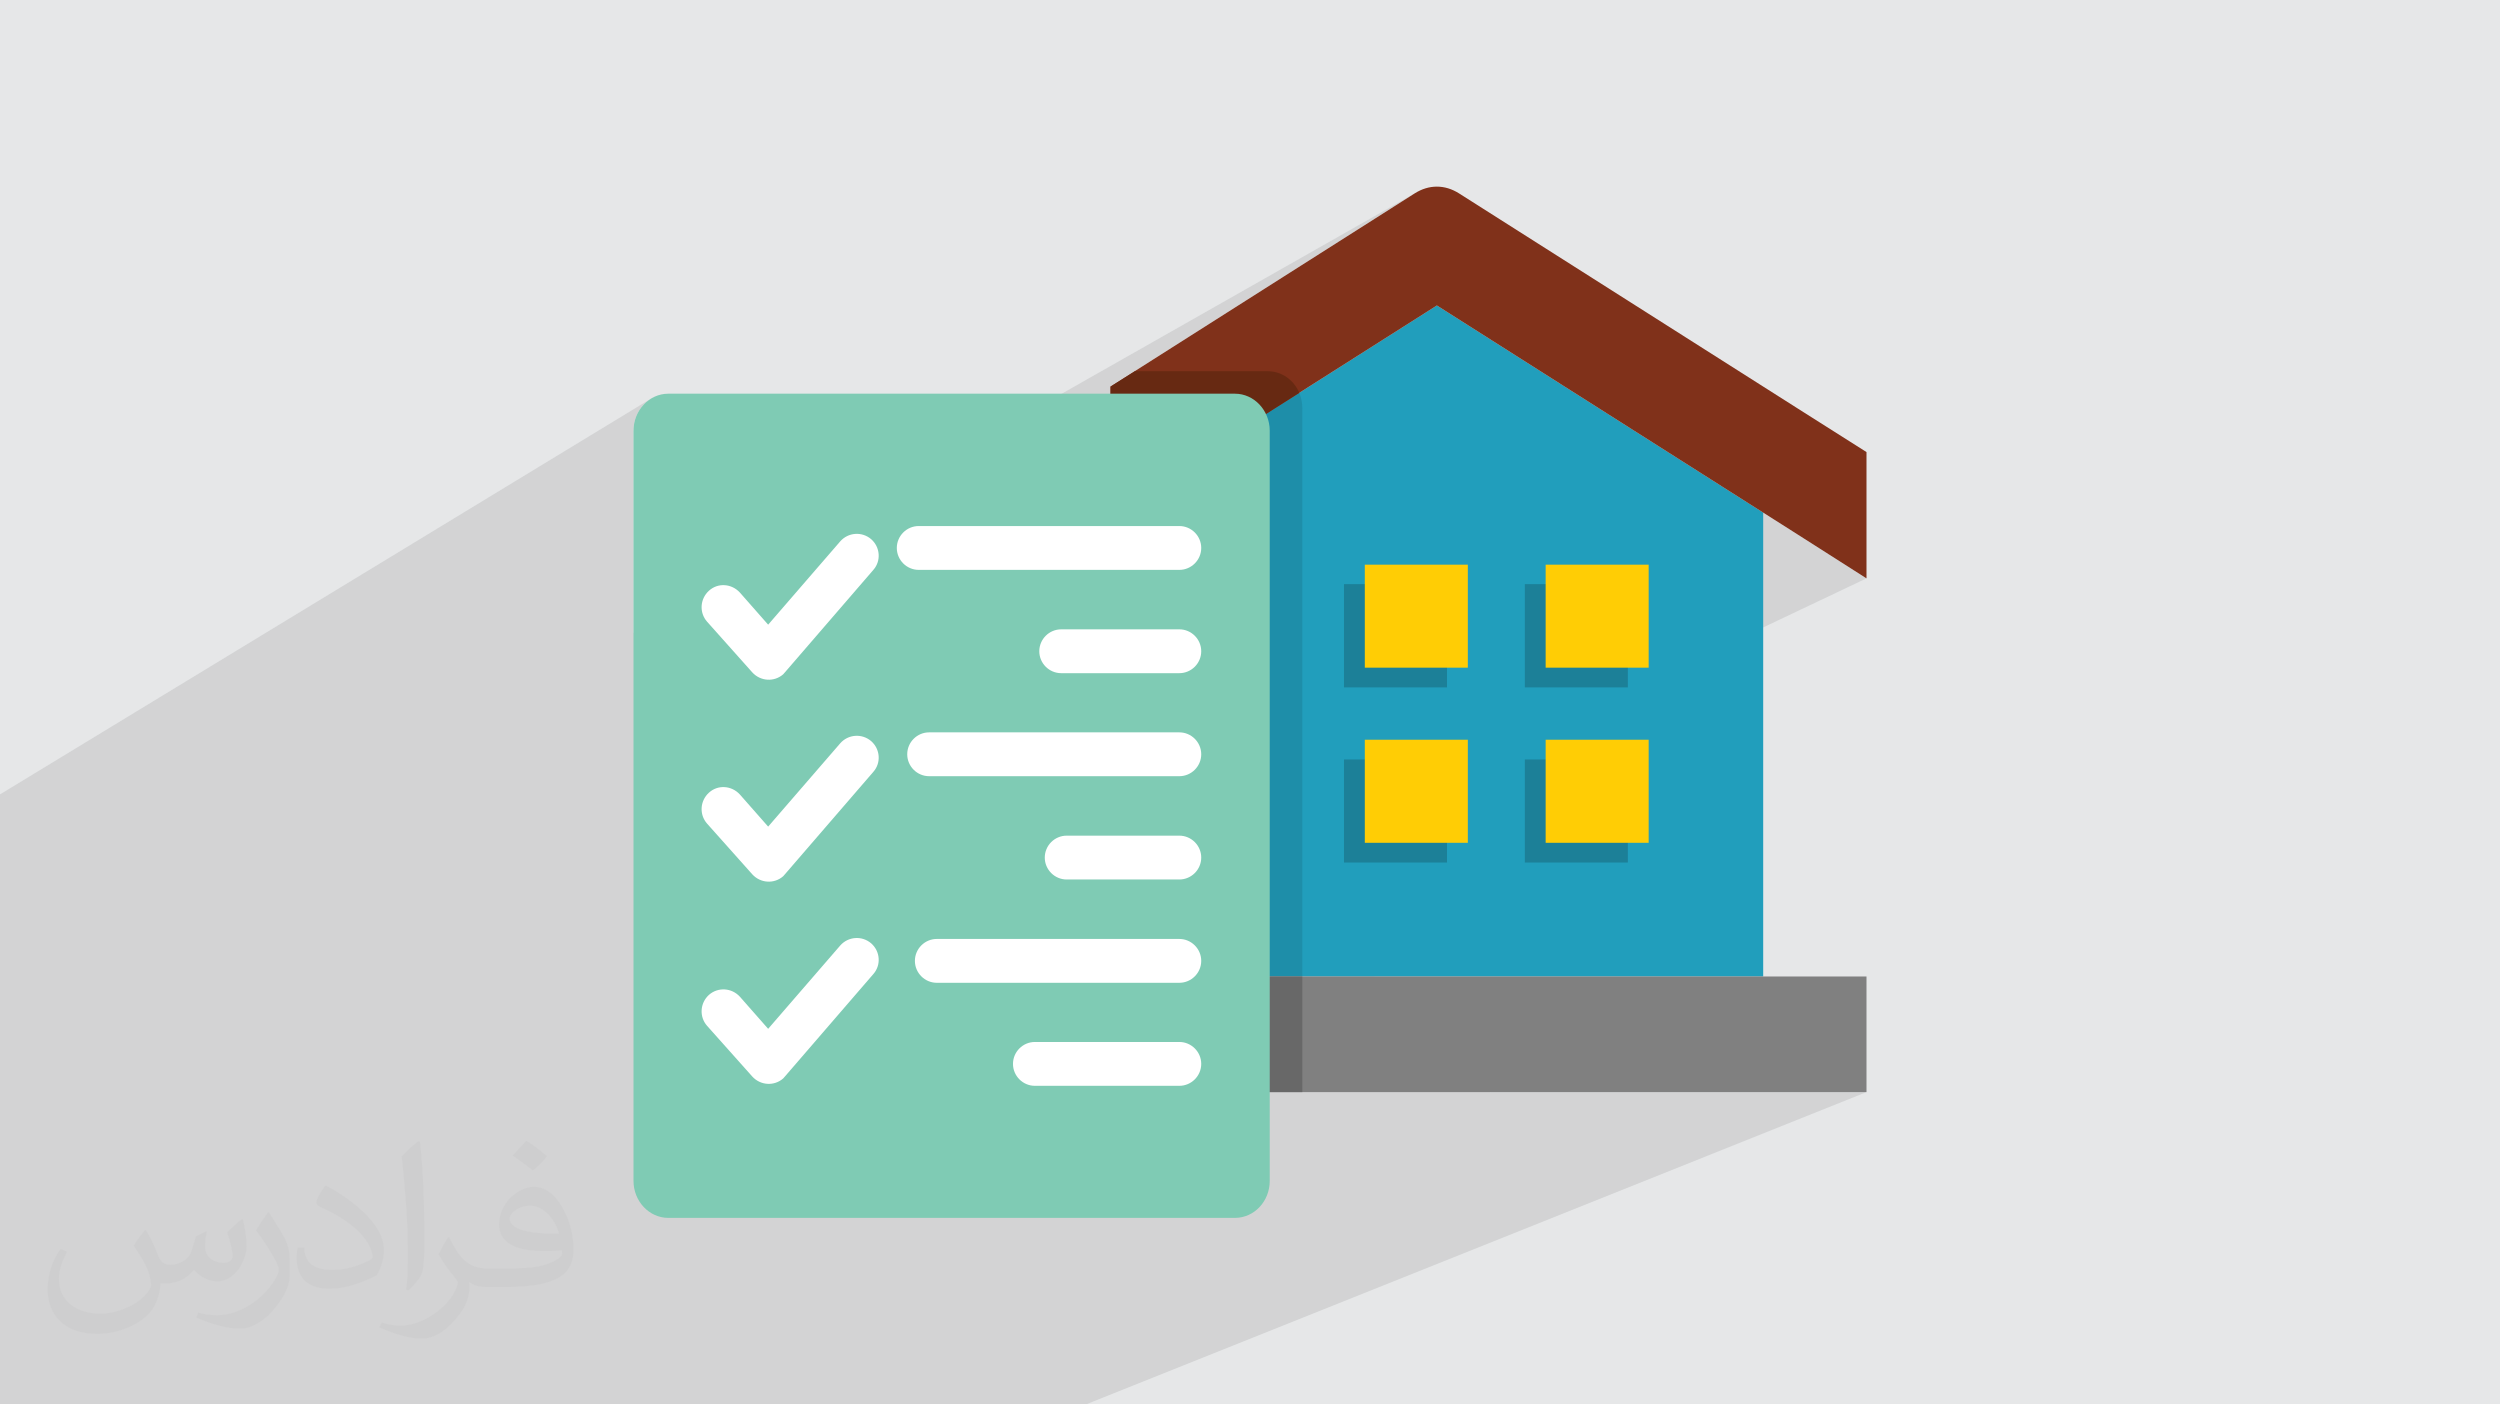 <?xml version="1.0" encoding="UTF-8"?>
<!DOCTYPE svg PUBLIC "-//W3C//DTD SVG 1.0//EN" "http://www.w3.org/TR/2001/REC-SVG-20010904/DTD/svg10.dtd">
<!-- Creator: CorelDRAW -->
<svg xmlns="http://www.w3.org/2000/svg" xml:space="preserve" width="94.192mm" height="52.917mm" version="1.0" style="shape-rendering:geometricPrecision; text-rendering:geometricPrecision; image-rendering:optimizeQuality; fill-rule:evenodd; clip-rule:evenodd"
viewBox="0 0 9404.92 5283.66"
 xmlns:xlink="http://www.w3.org/1999/xlink"
 xmlns:xodm="http://www.corel.com/coreldraw/odm/2003">
 <defs>
  <style type="text/css">
   <![CDATA[
    .fil5 {fill:#1C8098}
    .fil4 {fill:#1E8EA9}
    .fil3 {fill:#219EBC}
    .fil7 {fill:#672912}
    .fil9 {fill:#686868}
    .fil10 {fill:#7FCBB4}
    .fil6 {fill:#80311A}
    .fil8 {fill:gray}
    .fil12 {fill:#FFCD05}
    .fil11 {fill:white;fill-rule:nonzero}
    .fil2 {fill:#373435;fill-opacity:0.031}
    .fil1 {fill:#2B2A29;fill-opacity:0.102}
    .fil0 {fill:#E6E7E8}
   ]]>
  </style>
 </defs>
 <g id="Layer_x0020_1">
  <polygon class="fil0" points="-0,0 9404.92,0 9404.92,5283.66 -0,5283.66 "/>
  <polygon class="fil1" points="-0,4013.93 -0,3970.58 -0,3958.51 -0,3911.36 -0,3901.53 -0,3868.27 -0,3814.75 -0,3812.06 -0,3807.21 -0,3801.87 -0,3780.96 -0,3735.87 -0,3060.01 -0,2988.47 2451.8,1497.97 2441,1504.97 2430.92,1513.02 2421.61,1522.03 2413.16,1531.94 2405.62,1542.66 2399.05,1554.14 2393.53,1566.29 2389.12,1579.05 2385.89,1592.34 2383.9,1606.08 2383.22,1620.22 2383.22,1708.35 2383.22,1796.49 2383.22,1884.64 2383.22,1972.78 2383.22,2060.94 2383.22,2149.11 2383.22,2237.26 2383.22,2325.44 2383.22,2381.26 2680.63,2212.22 2687.86,2208.46 2695.33,2205.48 2702.99,2203.3 2710.78,2201.91 2718.64,2201.29 2725.41,2201.42 5332.07,721.58 5321.95,727.56 5321.95,727.57 4261.81,1400.9 4269.54,1396.54 4769.47,1396.54 4779.23,1396.92 4788.81,1398.04 4798.17,1399.9 4807.27,1402.45 4816.11,1405.66 4824.65,1409.53 4832.85,1414.01 4840.72,1419.08 4848.21,1424.73 4855.3,1430.91 4861.97,1437.61 4867.58,1444.12 5405.45,1149.15 6762.97,2010.88 7021.7,2175.8 5521.93,2887.65 5521.93,2921.47 5814.67,2782.93 6202.24,2782.93 6202.24,3170.5 6123.9,3205.8 6123.9,3244.72 5168.81,3673.52 6633.1,3673.51 5605.3,4108.5 7021.7,4108.5 4084.6,5283.66 2999,5283.66 2975.77,5283.66 2828.64,5283.66 2202.64,5283.66 1760.44,5283.66 1654.92,5283.66 1582.46,5283.66 1562.82,5283.66 1511.74,5283.66 1422.58,5283.66 1351.18,5283.66 1180.02,5283.66 1117.36,5283.66 1025.57,5283.66 1018.2,5283.66 995.26,5283.66 958.51,5283.66 949.49,5283.66 933.84,5283.66 921.62,5283.66 739.06,5283.66 739.05,5283.66 737.17,5283.66 703.03,5283.66 635.78,5283.66 599.46,5283.66 573.1,5283.66 381.57,5283.66 375.15,5283.66 366.27,5283.66 325.66,5283.66 237.09,5283.66 30.96,5283.66 -0,5283.66 -0,5277.34 -0,5265.89 -0,5252.75 -0,5245.06 -0,5164.07 -0,5128.95 -0,5127.17 -0,5125.1 -0,5121.24 -0,5115.93 -0,5083.94 -0,5067.68 -0,4983.94 -0,4811.62 -0,4806.87 -0,4804.49 -0,4800.54 -0,4771.13 -0,4670.03 -0,4617.8 -0,4617.48 -0,4584.92 -0,4576.25 -0,4515.73 -0,4497.29 -0,4479.67 -0,4471.03 -0,4464.94 -0,4464.07 -0,4457.49 -0,4401.23 -0,4355.29 -0,4200.41 -0,4200.4 -0,4160.67 -0,4160.44 -0,4149.2 -0,4147.22 -0,4143.5 "/>
  <path class="fil2" d="M548.54 4627.69c17.95,27.21 29.6,53.36 40.96,82.43 8.45,16.91 12.93,48.09 52.57,48.09 11.61,0 28.28,-3.42 43.06,-11.61 16.63,-8.73 29.32,-21.94 35.94,-42l15.85 -53.36 38.57 -19.02 2.64 2.64c-5.27,20.09 -6.59,39.36 -6.59,54.43 0,44.63 38.57,61.56 69.22,61.56 17.95,0 34.09,-8.73 34.09,-25.11 0,-21.13 -8.98,-57.06 -20.62,-89.29 17.95,-17.95 35.94,-35.94 56.53,-50.47l3.17 1.6c8.98,38.04 14,75.56 14,100.66 0,24.57 -10.83,51.79 -19.81,69.49 -18.49,34.87 -51.25,62.62 -90.87,62.62 -30.1,0 -63.65,-15.07 -86.66,-43.06l-1.32 0c-21.66,26.96 -55.22,51.25 -108.86,51.25l-16.63 0c-2.64,35.41 -10.29,60.49 -21.94,82.95 -31.95,62.34 -126.81,106.47 -216.1,106.47 -124.17,0 -186.51,-71.59 -186.51,-166.96 0,-58.91 19.27,-113.6 48.88,-152.42l24.29 10.04c-18.49,35.41 -30.91,68.68 -30.91,101.45 0,89.29 72.66,131.83 156.4,131.83 77.68,0 173.83,-49.41 191.28,-106.72 -6.59,-62.62 -30.1,-91.93 -66.04,-148.99 10.83,-19.02 24.83,-38.04 42.28,-58.38l3.17 0 0 0 0 0 -0.02 -0.09zm1432.13 -336.04c26.15,16.39 51.79,35.66 76.87,57.85 -14,19.81 -31.45,37.79 -53.11,53.64 -25.11,-20.34 -50.19,-37.79 -75.84,-56.27 17.42,-19.55 34.62,-38.29 52.04,-55.22l0 0 0 0 0 0 0 0 0 0 0.03 0zm13.47 244.11c-42.28,0 -76.87,27.75 -76.87,48.34 0,44.13 84.53,57.85 185.72,57.31 -12.68,-51.79 -57.06,-105.68 -108.86,-105.68l0.01 0.03zm-94.86 236.19c54.96,0 103.04,-1.6 139.74,-10.83 40.96,-10.29 75.56,-30.91 75.56,-45.17 0,-3.7 0,-8.19 -1.32,-11.89 -22.98,2.11 -49.41,2.11 -72.38,2.11 -74.49,0 -131.55,-16.91 -154.02,-58.66 -5.55,-11.61 -9.51,-24.57 -9.51,-39.36 0,-40.43 17.42,-79.79 48.09,-107 25.61,-22.45 53.89,-36.44 82.67,-36.44 52.04,0 93.51,41.75 122.57,107.54 15.85,35.94 26.68,77.4 26.68,129.72 0,34.87 -9.51,64.19 -31.17,85.85 -40.43,39.11 -114.92,53.89 -229.04,53.89l-51.79 0 0 0 -13.47 0c-28.28,0 -48.62,-5.02 -64.72,-17.42l-2.64 0c0.79,6.59 1.32,12.93 1.32,19.02 0,25.61 -8.45,58.38 -25.61,84.53 -50.72,75.3 -105.68,108.04 -153.24,108.04 -48.09,0 -107,-18.49 -160.11,-42.54l9.51 -18.49c17.17,7.13 40.96,11.89 73.7,11.89 85.85,0 198.66,-82.43 212.66,-163 -3.17,-6.59 -8.98,-15.32 -17.17,-24.57 -25.11,-29.85 -40.96,-54.68 -55.75,-80.83 12.68,-25.11 24.29,-45.17 35.13,-63.4l4.49 -0.53c36.72,74.77 69.99,117.55 144.23,117.55l11.61 0 0 0 53.89 0 0 0 0 0 0 0 0 0 0 0 0.09 0.01zm-371.98 79c6.34,-34.34 6.87,-72.91 6.87,-108.86l0 -53.36c0,-99.6 -12.68,-244.36 -22.98,-338.68 17.95,-19.27 43.06,-42 62.87,-57.31l5.81 1.6c13.47,118.62 16.63,256 16.63,383.06 0,33.3 -1.32,65.79 -4.49,89.55 -1.85,30.1 -19.27,52.83 -56.53,87.7l-8.19 -3.7zm-382.8 -157.19c1.85,46.77 24.83,83.49 105.15,83.49 49.93,0 92.19,-12.93 138.96,-35.13 8.45,-3.7 12.93,-8.73 12.93,-12.93 0,-29.32 -22.45,-68.15 -60.23,-103.55 -36.72,-33.3 -85.34,-62.62 -130.76,-82.18 -15.6,-6.59 -20.62,-13.47 -20.62,-20.09 0,-13.47 17.95,-41.75 32.77,-62.09l5.02 -0.53c52.04,27.21 110.17,67.64 153.24,112.53 39.11,41.47 63.4,83.49 63.4,129.19 0,33.81 -10.29,65.51 -26.96,95.11 -57.06,28.79 -117.83,50.72 -178.06,50.72 -73.17,0 -123.1,-34.34 -123.1,-114.92 0,-8.73 0,-22.19 3.17,-39.64l25.11 0 0 0 0 0 0 0 0 0 0 0 -0.02 0zm-132.37 -132.9l45.45 73.45c16.63,27.21 32.23,56.81 32.23,103.55l0 59.7c0,48.34 -30.91,100.13 -80.83,151.38 -39.11,34.62 -73.7,49.41 -105.68,49.41 -47.55,0 -101.98,-14.79 -164.85,-41.75l7.13 -18.49c19.81,5.27 42.79,9.77 71.06,9.77 90.36,-0.53 182.8,-66.57 225.08,-147.15 5.02,-9.26 6.87,-17.95 6.87,-24.04 0,-9.26 -5.02,-19.55 -8.98,-28.79 -22.98,-43.31 -48.62,-82.95 -76.87,-119.68 14.79,-23.25 29.6,-45.7 45.7,-67.9l3.7 0.53 0 0 0 0 0 0 0 0 0 0 -0.02 0.01z"/>
  <g id="_1533703711472">
   <polygon class="fil3" points="4177.81,1928.42 4177.81,3673.52 6633.1,3673.51 6633.1,1928.41 5405.45,1149.15 "/>
   <path class="fil4" d="M4177.81 1928.42l0 1744.06 721.54 0 0 -2136.79c0,-20.62 -4.12,-40.2 -11.34,-57.72l-710.19 450.45z"/>
   <path class="fil5" d="M5443.59 2197.44l-387.57 0 0 388.6 387.57 0 0 -388.6zm0 659.7l-387.57 0 0 387.56 387.57 0.01 0 -387.57zm680.31 0l-387.57 0 0 387.56 387.57 0.01 0 -387.57zm0 -659.7l-387.57 0 0 388.6 387.57 0 0 -388.6z"/>
   <path class="fil6" d="M5321.95 727.57l-1144.16 726.69 0 474.15 1227.65 -779.26 1357.52 861.73 258.73 164.92 0 -475.18 -258.73 -163.9 -1274.03 -809.15c-53.6,-34.01 -113.39,-34.01 -166.99,0l0 0.01z"/>
   <path class="fil7" d="M4269.54 1396.54l-91.73 57.72 0 474.16 710.19 -450.45c-20.61,-48.45 -65.96,-81.44 -118.53,-81.44l-499.93 0z"/>
   <polygon class="fil8" points="7021.7,3673.51 4177.81,3673.51 4177.81,4108.5 7021.7,4108.5 "/>
   <polygon class="fil9" points="4899.34,3673.51 4177.81,3673.51 4177.81,4108.5 4899.34,4108.5 "/>
   <path class="fil10" d="M2514.13 1481.06l2131.64 0c72.15,0 130.9,62.87 130.9,139.16l0 2822.25c0,77.31 -58.75,139.16 -130.9,139.16l-2131.64 0c-72.16,0 -130.91,-62.87 -130.91,-139.16 0,-941.1 0,-1882.19 0,-2822.25 0,-76.28 58.75,-139.16 130.91,-139.16z"/>
   <path class="fil11" d="M4436.52 4084.8c45.35,0 82.47,-37.11 82.47,-82.47 0,-45.36 -37.11,-82.47 -82.47,-82.47l-543.22 0c-45.35,0 -82.47,37.11 -82.47,82.47 0,45.36 37.11,82.47 82.47,82.47l543.22 0zm0 -387.57c45.35,0 82.47,-37.1 82.47,-82.47 0,-45.35 -37.11,-82.47 -82.47,-82.47l-912.24 0c-45.35,0 -82.46,37.11 -82.46,82.47 0,45.36 37.1,82.47 82.46,82.47l912.24 0zm0 -388.6c45.35,0 82.47,-37.1 82.47,-82.47 0,-45.35 -37.11,-82.47 -82.47,-82.47l-423.65 0c-45.35,0 -82.47,37.11 -82.47,82.47 0,45.36 37.11,82.47 82.47,82.47l423.65 0zm0 -388.6c45.35,0 82.47,-37.1 82.47,-82.47 0,-45.35 -37.11,-82.47 -82.47,-82.47l-941.1 0c-45.36,0 -82.47,37.11 -82.47,82.47 0,45.36 37.1,82.47 82.47,82.47l941.1 0zm0 -387.57c45.35,0 82.47,-37.1 82.47,-82.47 0,-45.35 -37.11,-82.47 -82.47,-82.47l-444.26 0.01c-45.36,0 -82.47,37.1 -82.47,82.47 0,45.35 37.1,82.46 82.47,82.46l444.26 0zm0 -388.6c45.35,0 82.47,-37.1 82.47,-82.46 0,-45.36 -37.11,-82.47 -82.47,-82.47l-980.27 0c-45.35,0 -82.47,37.1 -82.47,82.47 0,45.35 37.11,82.46 82.47,82.46l980.27 0z"/>
   <path class="fil12" d="M5521.93 2124.26l-387.57 0 0 387.56 387.57 0.01 0 -387.57zm0 658.66l-387.57 0 0 387.56 387.57 0.01 0 -387.57zm680.31 0l-387.57 0 0 387.56 387.57 0.01 0 -387.57zm0 -658.66l-387.57 0 0 387.56 387.57 0.01 0 -387.57z"/>
   <path class="fil11" d="M2659.91 2338.66c-29.89,-34.01 -26.8,-85.55 7.22,-116.47 34.01,-30.92 85.55,-26.8 116.47,7.22l106.17 120.6 271.09 -313.36c29.89,-34.02 81.44,-38.14 116.48,-8.25 34.01,29.89 38.13,81.43 8.25,115.45l-331.92 384.48c-2.06,3.1 -5.15,5.15 -7.21,8.25 -34.02,29.89 -85.55,26.8 -116.48,-7.21l-170.07 -190.7zm0 1520.39c-29.89,-34.01 -26.8,-85.55 7.22,-116.47 34.01,-29.89 85.55,-26.8 116.47,7.22l106.17 120.6 271.09 -313.36c29.89,-34.02 81.44,-38.14 116.48,-8.25 34.01,29.89 38.13,81.43 8.25,115.45l-331.92 384.48c-2.06,3.1 -5.15,5.15 -7.21,8.25 -34.02,29.89 -85.55,26.8 -116.48,-7.21l-170.07 -190.7zm0 -760.71c-29.89,-34.01 -26.8,-85.55 7.22,-116.47 34.01,-30.92 85.55,-26.8 116.47,7.22l106.17 120.6 271.09 -313.36c29.89,-34.02 81.44,-38.14 116.48,-8.25 34.01,29.89 38.13,81.43 8.25,115.45l-331.92 384.48c-2.06,3.1 -5.15,5.15 -7.21,8.25 -34.02,29.89 -85.55,26.8 -116.48,-7.21l-170.07 -190.7z"/>
  </g>
 </g>
</svg>
